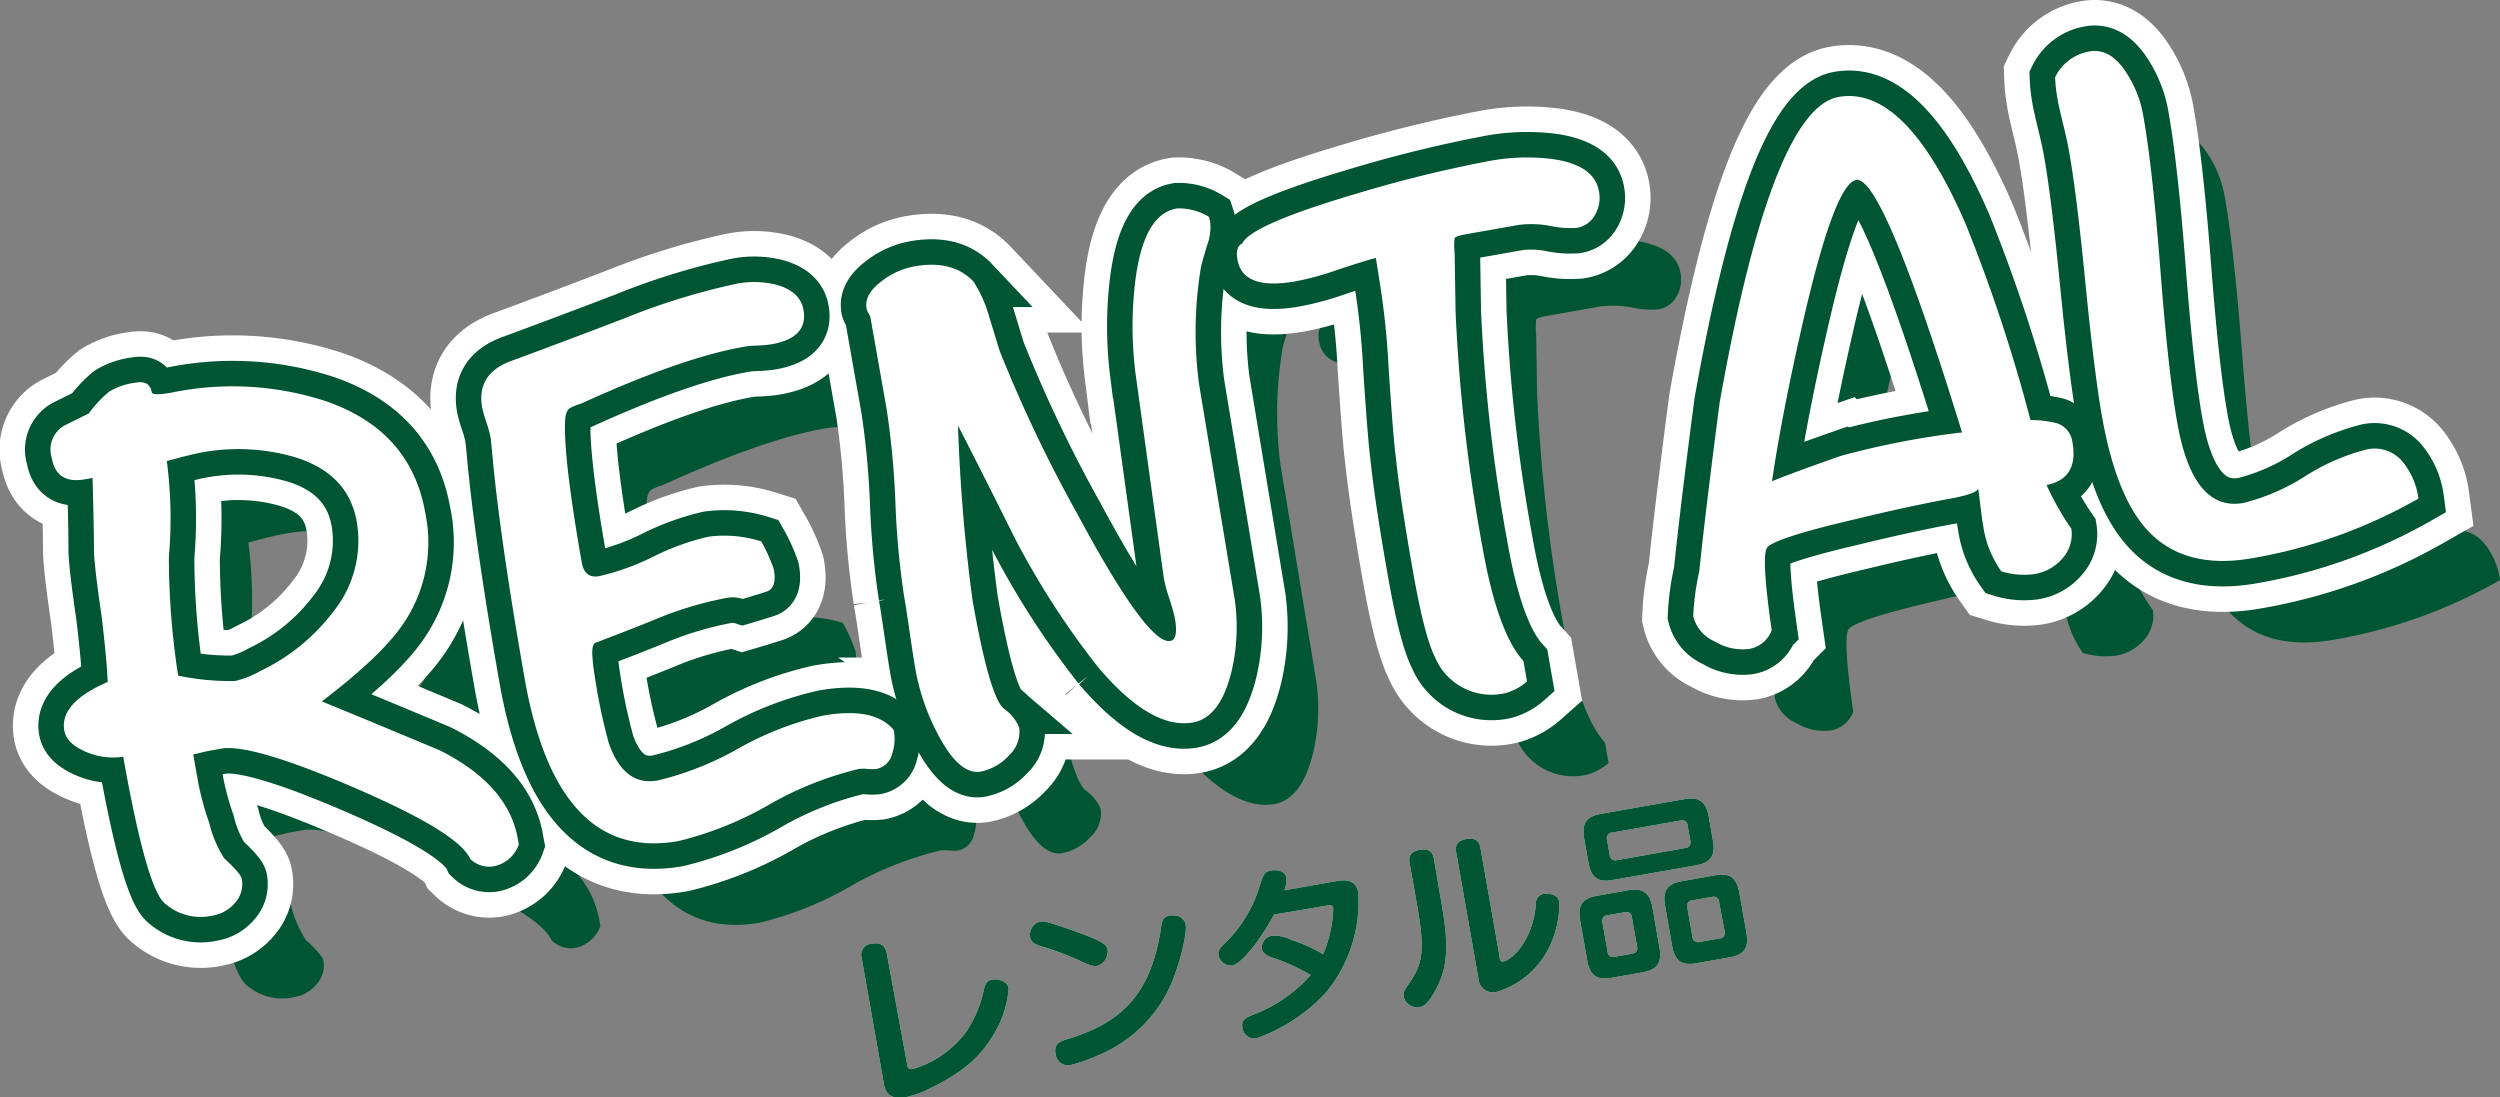<svg xmlns="http://www.w3.org/2000/svg" width="245.3" height="107.67" viewBox="0 0 245.3 107.67"><rect x="0" y="0" width="245.3" height="107.67" fill="#808080" stroke="none"/><defs><style>.cls-1{fill:#fff;}.cls-2{fill:#005532;}.cls-3,.cls-4{fill:none;}.cls-3{stroke:#fff;stroke-width:10px;}.cls-4{stroke:#005532;stroke-width:5px;}</style></defs><g id="レイヤー_2" data-name="レイヤー 2"><g id="配置"><path class="cls-1" d="M50.84,82.49l.07.36A3.28,3.28,0,0,1,48.46,85a2.67,2.67,0,0,1-2.33-.73Q45,81.7,34.81,77.31T21.68,73.46l-1.33.24c-.68.17-1.14.27-1.39.32l.51,2.88a29.39,29.39,0,0,0,1.06,3.85A11.45,11.45,0,0,0,22,84.22c1.1,1,1.67,1.69,1.72,2a2.73,2.73,0,0,1-.65,2.36,3.68,3.68,0,0,1-2.21,1.26,5.31,5.31,0,0,1-4.71-1.22q-1.78-1.52-4.06-14.37a6.65,6.65,0,0,1-3.42-.38c-1.42-.56-2.2-1.29-2.36-2.18q-.48-2.73,4.26-4.78c-.07-1.56-.27-3.69-.59-6.37Q9.31,56,9.22,54.18q0-2.43-.14-7.28l-.59.1q-2.94.6-3.41-2.06a2.72,2.72,0,0,1,1.26-3.2l2.38-1.18a11.62,11.62,0,0,1,2-2.14,6.68,6.68,0,0,1,2.63-.88c.89-.16,1.4.16,1.54.94,0,.25.68.26,1.91.05a29.44,29.44,0,0,1,15.31.88q8.2,2.9,9.61,10.87a14.2,14.2,0,0,1-2.06,10.79q-2.1,3.2-8.08,7.75,5.84,2.4,11.59,4.81Q50,77.08,50.84,82.49ZM35,51.17q-.84-4.72-6.09-6.32a19.78,19.78,0,0,0-9.39-.4c-.45.08-1.5.34-3.15.79a43.45,43.45,0,0,1,.2,9.4,76.12,76.12,0,0,0,.91,11.65,24.59,24.59,0,0,0,5.6.53,9.64,9.64,0,0,0,2.5-1,19.45,19.45,0,0,0,7.21-5.92A11.06,11.06,0,0,0,35,51.17Z"/><path class="cls-1" d="M87.69,71.62a4.52,4.52,0,0,1-.13,2.27A2,2,0,0,1,86,75.45a5.13,5.13,0,0,1-.87,0,4.25,4.25,0,0,0-.87,0,33.49,33.49,0,0,0-8.86,3.54,33.59,33.59,0,0,1-8.85,3.54q-11.89,2.1-15.07-15.93Q49,52.51,48.26,44.1c-.08-.75-.12-1.14-.13-1.19a11.49,11.49,0,0,0-.41-1.49A12.39,12.39,0,0,1,47.31,40q-.6-3.39,3-4.64c3.67-1.35,7.34-2.74,11-4.14a66.25,66.25,0,0,1,10.91-3.37,9,9,0,0,1,3.89.07q2.4.64,2.73,2.49c.32,1.82-.73,2.95-3.14,3.37a12.44,12.44,0,0,1-1.39.13c-.63,0-1.09.08-1.38.13q-6,1.05-15.86,5.54A7.31,7.31,0,0,0,56,40c-.33.16-.51.57-.55,1.23q-.18,3.69,1.64,14c.18,1,.74,1.47,1.67,1.31a24.15,24.15,0,0,0,5.38-1.94,24.1,24.1,0,0,1,5.37-1.94,12,12,0,0,1,5.18.46,15.49,15.49,0,0,1,1.24,2.75q.33,1.85-.75,2.19c-.72.23-1.49.47-2.31.71a3.2,3.2,0,0,0-1.69-.08,35,35,0,0,0-6.09,1.76q-2.91,1.2-5.91,2.33l-.75.29c-.21.09-.32.41-.32,1a17.86,17.86,0,0,0,.23,2.17A55.78,55.78,0,0,0,59.76,73c1,2.77,2.6,4,4.81,3.57a30.26,30.26,0,0,0,7.9-3.14,30.8,30.8,0,0,1,8.27-3.21Q85.77,69.33,87.69,71.62Z"/><path class="cls-1" d="M118.75,21.85a5,5,0,0,1-.3,2.19c-.35,1.18-.56,1.9-.61,2.17a38.75,38.75,0,0,0-.2,11.4l3.52,21.27a19,19,0,0,1-.3,6.91q-1.1,4.62-3.82,5.1-4.07.72-9.25-5.37A80.22,80.22,0,0,1,99.5,52.66Q96.79,47.2,94,41.75a170.51,170.51,0,0,0,1.42,17.11q1.67,9.47,3.06,10.66A4.22,4.22,0,0,1,100,71.38a3.14,3.14,0,0,1-1,2.74,5.08,5.08,0,0,1-2.77,1.59Q94.11,76.07,92,72a22,22,0,0,1-2.12-6c-.15-.84-.35-2.08-.59-3.74s-.43-2.91-.58-3.75a80.36,80.36,0,0,1-.85-9.14A83,83,0,0,0,87,40.16l-1.59-9a1.41,1.41,0,0,0-.19-.42,1.56,1.56,0,0,1-.19-.43c-.17-1,.35-1.91,1.57-2.79a7.28,7.28,0,0,1,3.1-1.38q3.77-.68,5.82,1.49A12.36,12.36,0,0,1,97,30.87c.35,1.15.71,2.34,1.08,3.54a137.14,137.14,0,0,0,7.62,16q6.91,12.87,9.13,12.48c.54-.1.69-.83.45-2.22a17,17,0,0,0-.53-1.89,16.27,16.27,0,0,1-.55-2l-2.79-20.18a36.86,36.86,0,0,1,0-9.15q.84-6.48,4.09-7a5.65,5.65,0,0,1,3.11.82A3.38,3.38,0,0,1,118.75,21.85Z"/><path class="cls-1" d="M156.89,18.78a3.29,3.29,0,0,1-.39,2.31,2.49,2.49,0,0,1-1.8,1.27,9.25,9.25,0,0,1-2.58-.19,9.82,9.82,0,0,0-3.1-.1l-5.1.9c-.74.13-1.13.26-1.19.4a6.35,6.35,0,0,0,0,1.48l.09,5.7a167.61,167.61,0,0,0,2.6,22.92q1.5,8.58,4.06,11.39l.35,2A5.34,5.34,0,0,1,147.75,68a6,6,0,0,1-6.94-3.5c-.71-1.4-1.42-4.19-2.16-8.38q-1.29-7.3-1.71-11.42-.24-1.78-.69-8.64a77.74,77.74,0,0,0-.91-8.6L135,25.31c-.69.17-2,.58-3.92,1.22a27.32,27.32,0,0,1-4,1.08c-3.42.6-5.3-.11-5.66-2.13-.15-.83,0-1.37.48-1.6q.83-1.81,11.1-4.85a127.49,127.49,0,0,1,13-3.21,20.1,20.1,0,0,1,6.36-.21C155.08,16,156.59,17.05,156.89,18.78Z"/><path class="cls-1" d="M203.35,43.41c.42,2.36-.43,3.76-2.54,4.18a27.29,27.29,0,0,0,2.43,4.29,3.54,3.54,0,0,1-.86,2.9,4.59,4.59,0,0,1-2.77,1.55,7.57,7.57,0,0,1-3.24-.27,10.14,10.14,0,0,1-1.77-4.41c-.08-.44-.17-1.08-.27-1.93s-.18-1.46-.25-1.86c.06.35-.72.66-2.35,1-2.75.49-6,1.19-9.75,2.1q-8.05,1.88-8.61,2.81t.47,8.07a2.88,2.88,0,0,1-2.19,1.83,5.23,5.23,0,0,1-3.4-.73,3.64,3.64,0,0,1-2.11-2.48,24.28,24.28,0,0,1,.59-4.38q.56-5.51,2-16.57,5.12-28.86,11.69-30T192.88,22a159.88,159.88,0,0,1,6.35,19.21,11.24,11.24,0,0,1,2.57.31A2.24,2.24,0,0,1,203.35,43.41Zm-10.84-1q-7.78-25.21-10.38-24.75-2.07.36-5.1,13.39-2.16,9.36-3.16,16.17c1.51-.62,3.78-1.45,6.79-2.5A81.18,81.18,0,0,1,192.51,42.43Z"/><path class="cls-1" d="M237.3,48.92A49.91,49.91,0,0,1,221,54.77Q214,56,210.35,51.62q-2.81-3.39-4.12-10.85-.76-4.37-1.61-13c-.57-5.79-1.1-10.14-1.62-13-.09-.54-.28-1.39-.56-2.56s-.48-2-.58-2.64a14.28,14.28,0,0,1-.21-2A4.6,4.6,0,0,1,205,5.05c1.38-.25,2.59.45,3.65,2.1a11.21,11.21,0,0,1,1.66,4.27q.89,5,1.67,15.09t1.66,15q1.54,8.72,6.49,7.84a20.58,20.58,0,0,0,6.08-2.64,20.69,20.69,0,0,1,6.09-2.63,3.57,3.57,0,0,1,3.5,1.29A7.22,7.22,0,0,1,237.3,48.92Z"/><path class="cls-2" d="M58.84,90.49l.07.36A3.28,3.28,0,0,1,56.46,93a2.67,2.67,0,0,1-2.33-.73Q53,89.7,42.81,85.31T29.68,81.46l-1.33.24c-.68.17-1.14.27-1.39.32l.51,2.88a29.39,29.39,0,0,0,1.06,3.85A11.45,11.45,0,0,0,30,92.22c1.1,1,1.67,1.69,1.72,2a2.73,2.73,0,0,1-.65,2.36,3.68,3.68,0,0,1-2.21,1.26,5.31,5.31,0,0,1-4.71-1.22q-1.78-1.52-4.06-14.37a6.65,6.65,0,0,1-3.42-.38c-1.42-.56-2.2-1.29-2.36-2.18q-.48-2.73,4.26-4.78c-.07-1.56-.27-3.69-.59-6.37q-.64-4.53-.74-6.35,0-2.43-.14-7.28l-.59.1q-2.94.6-3.41-2.06a2.72,2.72,0,0,1,1.26-3.2l2.38-1.18a11.62,11.62,0,0,1,2-2.14,6.68,6.68,0,0,1,2.63-.88c.89-.16,1.4.16,1.54.94,0,.25.68.26,1.91.05a29.44,29.44,0,0,1,15.31.88q8.2,2.9,9.61,10.87a14.2,14.2,0,0,1-2.06,10.79q-2.1,3.2-8.08,7.75,5.84,2.4,11.59,4.81Q58,85.08,58.84,90.49ZM43,59.17q-.84-4.72-6.09-6.32a19.78,19.78,0,0,0-9.39-.4c-.45.08-1.5.34-3.15.79a43.45,43.45,0,0,1,.2,9.4,76.12,76.12,0,0,0,.91,11.65,24.59,24.59,0,0,0,5.6.53,9.64,9.64,0,0,0,2.5-1,19.45,19.45,0,0,0,7.21-5.92A11.06,11.06,0,0,0,43,59.17Z"/><path class="cls-2" d="M95.69,79.62a4.52,4.52,0,0,1-.13,2.27A2,2,0,0,1,94,83.45a5.13,5.13,0,0,1-.87,0,4.25,4.25,0,0,0-.87,0,33.49,33.49,0,0,0-8.86,3.54,33.59,33.59,0,0,1-8.85,3.54q-11.9,2.1-15.07-15.93Q57,60.51,56.26,52.1c-.08-.75-.12-1.14-.13-1.19a11.49,11.49,0,0,0-.41-1.49A12.39,12.39,0,0,1,55.31,48q-.6-3.39,3-4.64c3.67-1.35,7.34-2.74,11-4.14a66.25,66.25,0,0,1,10.91-3.37,9,9,0,0,1,3.89.07q2.4.64,2.73,2.49c.32,1.82-.73,3-3.14,3.37a12.44,12.44,0,0,1-1.39.13c-.63,0-1.09.08-1.38.13q-6,1.05-15.86,5.54A7.31,7.31,0,0,0,64,48c-.33.16-.51.57-.55,1.23q-.18,3.69,1.64,14c.18,1,.74,1.47,1.67,1.31a24.15,24.15,0,0,0,5.38-1.94,24.1,24.1,0,0,1,5.37-1.94,12,12,0,0,1,5.18.46,15.49,15.49,0,0,1,1.24,2.75q.33,1.84-.75,2.19c-.72.23-1.49.47-2.31.71a3.2,3.2,0,0,0-1.69-.08,35,35,0,0,0-6.09,1.76q-2.91,1.2-5.91,2.33l-.75.29c-.21.09-.32.41-.32,1a17.86,17.86,0,0,0,.23,2.17A55.78,55.78,0,0,0,67.76,81c1,2.77,2.6,4,4.81,3.57a30.26,30.26,0,0,0,7.9-3.14,30.8,30.8,0,0,1,8.27-3.21Q93.77,77.33,95.69,79.62Z"/><path class="cls-2" d="M126.75,29.85a5,5,0,0,1-.3,2.19c-.35,1.18-.56,1.9-.61,2.17a38.75,38.75,0,0,0-.2,11.4l3.52,21.27a19,19,0,0,1-.3,6.91q-1.1,4.62-3.82,5.1-4.07.72-9.25-5.37a80.22,80.22,0,0,1-8.29-12.86q-2.72-5.46-5.5-10.91a170.51,170.51,0,0,0,1.42,17.11q1.67,9.47,3.06,10.66A4.22,4.22,0,0,1,108,79.38a3.14,3.14,0,0,1-1,2.74,5.08,5.08,0,0,1-2.77,1.59q-2.07.36-4.17-3.76a22,22,0,0,1-2.12-6c-.15-.84-.35-2.08-.59-3.74s-.43-2.91-.58-3.75a80.36,80.36,0,0,1-.85-9.14A83,83,0,0,0,95,48.16l-1.59-9a1.41,1.41,0,0,0-.19-.42,1.56,1.56,0,0,1-.19-.43c-.17-1,.35-1.91,1.57-2.79a7.28,7.28,0,0,1,3.1-1.38q3.77-.68,5.82,1.49A12.36,12.36,0,0,1,105,38.87c.35,1.15.71,2.34,1.08,3.54a137.14,137.14,0,0,0,7.62,16q6.91,12.87,9.13,12.48c.54-.1.69-.83.45-2.22a17,17,0,0,0-.53-1.89,16.27,16.27,0,0,1-.55-2l-2.79-20.18a36.86,36.86,0,0,1,0-9.15q.84-6.48,4.09-7a5.65,5.65,0,0,1,3.11.82A3.38,3.38,0,0,1,126.75,29.85Z"/><path class="cls-2" d="M164.89,26.78a3.29,3.29,0,0,1-.39,2.31,2.49,2.49,0,0,1-1.8,1.27,9.25,9.25,0,0,1-2.58-.19,9.82,9.82,0,0,0-3.1-.1l-5.1.9c-.74.13-1.13.26-1.19.4a6.35,6.35,0,0,0,0,1.48l.09,5.7a167.61,167.61,0,0,0,2.6,22.92q1.5,8.58,4.06,11.39l.35,2A5.34,5.34,0,0,1,155.75,76a6,6,0,0,1-6.94-3.5c-.71-1.4-1.42-4.19-2.16-8.38q-1.29-7.3-1.71-11.42-.24-1.78-.69-8.64a77.74,77.74,0,0,0-.91-8.6L143,33.31c-.69.17-2,.58-3.92,1.22a27.32,27.32,0,0,1-4,1.08c-3.42.6-5.3-.11-5.66-2.13-.15-.83,0-1.37.48-1.6q.83-1.81,11.1-4.85a127.49,127.49,0,0,1,13-3.21,20.1,20.1,0,0,1,6.36-.21C163.08,24,164.59,25.05,164.89,26.78Z"/><path class="cls-2" d="M211.35,51.41c.42,2.36-.43,3.76-2.54,4.18a27.29,27.29,0,0,0,2.43,4.29,3.54,3.54,0,0,1-.86,2.9,4.59,4.59,0,0,1-2.77,1.55,7.57,7.57,0,0,1-3.24-.27,10.14,10.14,0,0,1-1.77-4.41c-.08-.44-.17-1.08-.27-1.93s-.18-1.46-.25-1.86c.06.35-.72.66-2.35,1-2.75.49-6,1.19-9.75,2.1q-8.05,1.88-8.61,2.81t.47,8.07a2.88,2.88,0,0,1-2.19,1.83,5.23,5.23,0,0,1-3.4-.73,3.64,3.64,0,0,1-2.11-2.48,24.28,24.28,0,0,1,.59-4.38q.56-5.51,2-16.57,5.12-28.86,11.69-30T200.88,30a159.88,159.88,0,0,1,6.35,19.21,11.24,11.24,0,0,1,2.57.31A2.24,2.24,0,0,1,211.35,51.41Zm-10.84-1q-7.78-25.22-10.38-24.75-2.07.36-5.1,13.39-2.16,9.36-3.16,16.17c1.51-.62,3.78-1.45,6.79-2.5A81.18,81.18,0,0,1,200.51,50.43Z"/><path class="cls-2" d="M245.3,56.92A49.91,49.91,0,0,1,229,62.77Q222,64,218.35,59.62q-2.81-3.39-4.12-10.85-.76-4.37-1.61-13c-.57-5.79-1.1-10.14-1.62-13-.09-.54-.28-1.39-.56-2.56s-.48-2.05-.58-2.64a14.28,14.28,0,0,1-.21-2A4.6,4.6,0,0,1,213,13.05c1.38-.25,2.59.45,3.65,2.1a11.21,11.21,0,0,1,1.66,4.27q.89,5,1.67,15.09t1.66,15q1.54,8.72,6.49,7.84a20.58,20.58,0,0,0,6.08-2.64,20.69,20.69,0,0,1,6.09-2.63,3.57,3.57,0,0,1,3.5,1.29A7.22,7.22,0,0,1,245.3,56.92Z"/><path class="cls-3" d="M50.84,82.49l.07.36A3.28,3.28,0,0,1,48.46,85a2.67,2.67,0,0,1-2.33-.73Q45,81.7,34.81,77.31T21.68,73.46l-1.33.24c-.68.17-1.14.27-1.39.32l.51,2.88a29.39,29.39,0,0,0,1.06,3.85A11.45,11.45,0,0,0,22,84.22c1.1,1,1.67,1.69,1.72,2a2.73,2.73,0,0,1-.65,2.36,3.68,3.68,0,0,1-2.21,1.26,5.31,5.31,0,0,1-4.71-1.22q-1.78-1.52-4.06-14.37a6.65,6.65,0,0,1-3.42-.38c-1.42-.56-2.2-1.29-2.36-2.18q-.48-2.73,4.26-4.78c-.07-1.56-.27-3.69-.59-6.37Q9.31,56,9.22,54.18q0-2.43-.14-7.28l-.59.1q-2.94.6-3.41-2.06a2.72,2.72,0,0,1,1.26-3.2l2.38-1.18a11.62,11.62,0,0,1,2-2.14,6.68,6.68,0,0,1,2.63-.88c.89-.16,1.4.16,1.54.94,0,.25.68.26,1.91.05a29.44,29.44,0,0,1,15.31.88q8.2,2.9,9.61,10.87a14.2,14.2,0,0,1-2.06,10.79q-2.1,3.2-8.08,7.75,5.84,2.4,11.59,4.81Q50,77.08,50.84,82.49ZM35,51.17q-.84-4.72-6.09-6.32a19.78,19.78,0,0,0-9.39-.4c-.45.08-1.5.34-3.15.79a43.45,43.45,0,0,1,.2,9.4,76.12,76.12,0,0,0,.91,11.65,24.59,24.59,0,0,0,5.6.53,9.64,9.64,0,0,0,2.5-1,19.45,19.45,0,0,0,7.21-5.92A11.06,11.06,0,0,0,35,51.17Z"/><path class="cls-3" d="M87.69,71.62a4.52,4.52,0,0,1-.13,2.27A2,2,0,0,1,86,75.45a5.13,5.13,0,0,1-.87,0,4.25,4.25,0,0,0-.87,0,33.49,33.49,0,0,0-8.86,3.54,33.59,33.59,0,0,1-8.85,3.54q-11.89,2.1-15.07-15.93Q49,52.51,48.26,44.1c-.08-.75-.12-1.14-.13-1.19a11.49,11.49,0,0,0-.41-1.49A12.39,12.39,0,0,1,47.31,40q-.6-3.39,3-4.64c3.67-1.35,7.34-2.74,11-4.14a66.25,66.25,0,0,1,10.91-3.37,9,9,0,0,1,3.89.07q2.4.64,2.73,2.49c.32,1.82-.73,2.95-3.14,3.37a12.44,12.44,0,0,1-1.39.13c-.63,0-1.09.08-1.38.13q-6,1.05-15.86,5.54A7.31,7.31,0,0,0,56,40c-.33.16-.51.57-.55,1.23q-.18,3.69,1.64,14c.18,1,.74,1.47,1.67,1.31a24.15,24.15,0,0,0,5.38-1.94,24.1,24.1,0,0,1,5.37-1.94,12,12,0,0,1,5.18.46,15.49,15.49,0,0,1,1.24,2.75q.33,1.85-.75,2.19c-.72.23-1.49.47-2.31.71a3.2,3.2,0,0,0-1.69-.08,35,35,0,0,0-6.09,1.76q-2.91,1.2-5.91,2.33l-.75.29c-.21.09-.32.41-.32,1a17.86,17.86,0,0,0,.23,2.17A55.78,55.78,0,0,0,59.76,73c1,2.77,2.6,4,4.81,3.57a30.26,30.26,0,0,0,7.9-3.14,30.8,30.8,0,0,1,8.27-3.21Q85.77,69.33,87.69,71.62Z"/><path class="cls-3" d="M118.75,21.85a5,5,0,0,1-.3,2.19c-.35,1.18-.56,1.9-.61,2.17a38.75,38.75,0,0,0-.2,11.4l3.52,21.27a19,19,0,0,1-.3,6.91q-1.1,4.62-3.82,5.1-4.07.72-9.25-5.37A80.22,80.22,0,0,1,99.5,52.66Q96.79,47.2,94,41.75a170.51,170.51,0,0,0,1.42,17.11q1.67,9.47,3.06,10.66A4.22,4.22,0,0,1,100,71.38a3.14,3.14,0,0,1-1,2.74,5.08,5.08,0,0,1-2.77,1.59Q94.11,76.07,92,72a22,22,0,0,1-2.12-6c-.15-.84-.35-2.08-.59-3.74s-.43-2.91-.58-3.75a80.36,80.36,0,0,1-.85-9.14A83,83,0,0,0,87,40.16l-1.59-9a1.41,1.41,0,0,0-.19-.42,1.56,1.56,0,0,1-.19-.43c-.17-1,.35-1.91,1.57-2.79a7.28,7.28,0,0,1,3.1-1.38q3.77-.68,5.82,1.49A12.36,12.36,0,0,1,97,30.87c.35,1.15.71,2.34,1.08,3.54a137.14,137.14,0,0,0,7.62,16q6.91,12.87,9.13,12.48c.54-.1.69-.83.45-2.22a17,17,0,0,0-.53-1.89,16.27,16.27,0,0,1-.55-2l-2.79-20.18a36.86,36.86,0,0,1,0-9.15q.84-6.48,4.09-7a5.65,5.65,0,0,1,3.11.82A3.38,3.38,0,0,1,118.75,21.85Z"/><path class="cls-3" d="M156.89,18.78a3.29,3.29,0,0,1-.39,2.31,2.49,2.49,0,0,1-1.8,1.27,9.25,9.25,0,0,1-2.58-.19,9.82,9.82,0,0,0-3.1-.1l-5.1.9c-.74.13-1.13.26-1.19.4a6.35,6.35,0,0,0,0,1.48l.09,5.7a167.61,167.61,0,0,0,2.6,22.92q1.5,8.58,4.06,11.39l.35,2A5.34,5.34,0,0,1,147.75,68a6,6,0,0,1-6.94-3.5c-.71-1.4-1.42-4.19-2.16-8.38q-1.29-7.3-1.71-11.42-.24-1.78-.69-8.64a77.74,77.74,0,0,0-.91-8.6L135,25.31c-.69.17-2,.58-3.92,1.22a27.32,27.32,0,0,1-4,1.08c-3.42.6-5.3-.11-5.66-2.13-.15-.83,0-1.37.48-1.6q.83-1.81,11.1-4.85a127.49,127.49,0,0,1,13-3.21,20.1,20.1,0,0,1,6.36-.21C155.08,16,156.59,17.05,156.89,18.78Z"/><path class="cls-3" d="M203.35,43.41c.42,2.36-.43,3.76-2.54,4.18a27.29,27.29,0,0,0,2.43,4.29,3.54,3.54,0,0,1-.86,2.9,4.59,4.59,0,0,1-2.77,1.55,7.57,7.57,0,0,1-3.24-.27,10.14,10.14,0,0,1-1.77-4.41c-.08-.44-.17-1.08-.27-1.93s-.18-1.46-.25-1.86c.06.35-.72.66-2.35,1-2.75.49-6,1.19-9.75,2.1q-8.05,1.88-8.61,2.81t.47,8.07a2.88,2.88,0,0,1-2.19,1.83,5.23,5.23,0,0,1-3.4-.73,3.64,3.64,0,0,1-2.11-2.48,24.28,24.28,0,0,1,.59-4.38q.56-5.51,2-16.57,5.12-28.86,11.69-30T192.88,22a159.88,159.88,0,0,1,6.35,19.21,11.24,11.24,0,0,1,2.57.31A2.24,2.24,0,0,1,203.35,43.41Zm-10.84-1q-7.78-25.21-10.38-24.75-2.07.36-5.1,13.39-2.16,9.36-3.16,16.17c1.51-.62,3.78-1.45,6.79-2.5A81.18,81.18,0,0,1,192.51,42.43Z"/><path class="cls-3" d="M237.3,48.92A49.91,49.91,0,0,1,221,54.77Q214,56,210.35,51.62q-2.81-3.39-4.12-10.85-.76-4.37-1.61-13c-.57-5.79-1.1-10.14-1.62-13-.09-.54-.28-1.39-.56-2.56s-.48-2-.58-2.64a14.28,14.28,0,0,1-.21-2A4.6,4.6,0,0,1,205,5.05c1.38-.25,2.59.45,3.65,2.1a11.21,11.21,0,0,1,1.66,4.27q.89,5,1.67,15.09t1.66,15q1.54,8.72,6.49,7.84a20.58,20.58,0,0,0,6.08-2.64,20.69,20.69,0,0,1,6.09-2.63,3.57,3.57,0,0,1,3.5,1.29A7.22,7.22,0,0,1,237.3,48.92Z"/><path class="cls-4" d="M50.84,82.49l.07.36A3.28,3.28,0,0,1,48.46,85a2.67,2.67,0,0,1-2.33-.73Q45,81.7,34.81,77.31T21.68,73.46l-1.33.24c-.68.17-1.14.27-1.39.32l.51,2.88a29.39,29.39,0,0,0,1.06,3.85A11.45,11.45,0,0,0,22,84.22c1.1,1,1.67,1.69,1.72,2a2.73,2.73,0,0,1-.65,2.36,3.68,3.68,0,0,1-2.21,1.26,5.31,5.31,0,0,1-4.71-1.22q-1.78-1.52-4.06-14.37a6.65,6.65,0,0,1-3.42-.38c-1.42-.56-2.2-1.29-2.36-2.18q-.48-2.73,4.26-4.78c-.07-1.56-.27-3.69-.59-6.37Q9.31,56,9.22,54.18q0-2.43-.14-7.28l-.59.1q-2.94.6-3.41-2.06a2.72,2.72,0,0,1,1.26-3.2l2.38-1.18a11.62,11.62,0,0,1,2-2.14,6.68,6.68,0,0,1,2.63-.88c.89-.16,1.4.16,1.54.94,0,.25.68.26,1.91.05a29.44,29.44,0,0,1,15.31.88q8.2,2.9,9.61,10.87a14.2,14.2,0,0,1-2.06,10.79q-2.1,3.2-8.08,7.75,5.84,2.4,11.59,4.81Q50,77.08,50.84,82.49ZM35,51.17q-.84-4.72-6.09-6.32a19.78,19.78,0,0,0-9.39-.4c-.45.08-1.5.34-3.15.79a43.45,43.45,0,0,1,.2,9.4,76.12,76.12,0,0,0,.91,11.65,24.59,24.59,0,0,0,5.6.53,9.64,9.64,0,0,0,2.5-1,19.45,19.45,0,0,0,7.21-5.92A11.06,11.06,0,0,0,35,51.17Z"/><path class="cls-4" d="M87.69,71.62a4.52,4.52,0,0,1-.13,2.27A2,2,0,0,1,86,75.45a5.13,5.13,0,0,1-.87,0,4.25,4.25,0,0,0-.87,0,33.49,33.49,0,0,0-8.86,3.54,33.59,33.59,0,0,1-8.85,3.54q-11.89,2.1-15.07-15.93Q49,52.51,48.26,44.1c-.08-.75-.12-1.14-.13-1.19a11.49,11.49,0,0,0-.41-1.49A12.39,12.39,0,0,1,47.31,40q-.6-3.39,3-4.64c3.67-1.35,7.34-2.74,11-4.14a66.25,66.25,0,0,1,10.91-3.37,9,9,0,0,1,3.89.07q2.4.64,2.73,2.49c.32,1.82-.73,2.95-3.14,3.37a12.44,12.44,0,0,1-1.39.13c-.63,0-1.09.08-1.38.13q-6,1.05-15.86,5.54A7.31,7.31,0,0,0,56,40c-.33.16-.51.57-.55,1.23q-.18,3.69,1.64,14c.18,1,.74,1.47,1.67,1.31a24.15,24.15,0,0,0,5.38-1.94,24.1,24.1,0,0,1,5.37-1.94,12,12,0,0,1,5.18.46,15.49,15.49,0,0,1,1.24,2.75q.33,1.85-.75,2.19c-.72.23-1.49.47-2.31.71a3.2,3.2,0,0,0-1.69-.08,35,35,0,0,0-6.09,1.76q-2.91,1.2-5.91,2.33l-.75.29c-.21.09-.32.41-.32,1a17.86,17.86,0,0,0,.23,2.17A55.78,55.78,0,0,0,59.76,73c1,2.77,2.6,4,4.81,3.57a30.26,30.26,0,0,0,7.9-3.14,30.8,30.8,0,0,1,8.27-3.21Q85.77,69.33,87.69,71.62Z"/><path class="cls-4" d="M118.75,21.85a5,5,0,0,1-.3,2.19c-.35,1.18-.56,1.9-.61,2.17a38.75,38.75,0,0,0-.2,11.4l3.52,21.27a19,19,0,0,1-.3,6.91q-1.1,4.62-3.82,5.1-4.07.72-9.25-5.37A80.22,80.22,0,0,1,99.5,52.66Q96.79,47.2,94,41.75a170.51,170.51,0,0,0,1.42,17.11q1.67,9.47,3.06,10.66A4.22,4.22,0,0,1,100,71.38a3.14,3.14,0,0,1-1,2.74,5.08,5.08,0,0,1-2.77,1.59Q94.11,76.07,92,72a22,22,0,0,1-2.12-6c-.15-.84-.35-2.08-.59-3.74s-.43-2.91-.58-3.75a80.36,80.36,0,0,1-.85-9.14A83,83,0,0,0,87,40.16l-1.59-9a1.41,1.41,0,0,0-.19-.42,1.56,1.56,0,0,1-.19-.43c-.17-1,.35-1.91,1.57-2.79a7.28,7.28,0,0,1,3.1-1.38q3.77-.68,5.82,1.49A12.36,12.36,0,0,1,97,30.87c.35,1.15.71,2.34,1.08,3.54a137.14,137.14,0,0,0,7.62,16q6.91,12.87,9.13,12.48c.54-.1.69-.83.45-2.22a17,17,0,0,0-.53-1.89,16.27,16.27,0,0,1-.55-2l-2.79-20.18a36.86,36.86,0,0,1,0-9.15q.84-6.48,4.09-7a5.65,5.65,0,0,1,3.11.82A3.38,3.38,0,0,1,118.75,21.85Z"/><path class="cls-4" d="M156.89,18.78a3.29,3.29,0,0,1-.39,2.31,2.49,2.49,0,0,1-1.8,1.27,9.25,9.25,0,0,1-2.58-.19,9.82,9.82,0,0,0-3.1-.1l-5.1.9c-.74.13-1.13.26-1.19.4a6.35,6.35,0,0,0,0,1.48l.09,5.7a167.61,167.61,0,0,0,2.6,22.92q1.5,8.58,4.06,11.39l.35,2A5.34,5.34,0,0,1,147.75,68a6,6,0,0,1-6.94-3.5c-.71-1.4-1.42-4.19-2.16-8.38q-1.29-7.3-1.71-11.42-.24-1.78-.69-8.64a77.74,77.74,0,0,0-.91-8.6L135,25.31c-.69.17-2,.58-3.92,1.22a27.32,27.32,0,0,1-4,1.08c-3.42.6-5.3-.11-5.66-2.13-.15-.83,0-1.37.48-1.6q.83-1.81,11.1-4.85a127.49,127.49,0,0,1,13-3.21,20.1,20.1,0,0,1,6.36-.21C155.08,16,156.59,17.05,156.89,18.78Z"/><path class="cls-4" d="M203.35,43.41c.42,2.36-.43,3.76-2.54,4.18a27.29,27.29,0,0,0,2.43,4.29,3.54,3.54,0,0,1-.86,2.9,4.59,4.59,0,0,1-2.77,1.55,7.57,7.57,0,0,1-3.24-.27,10.14,10.14,0,0,1-1.77-4.41c-.08-.44-.17-1.08-.27-1.93s-.18-1.46-.25-1.86c.06.35-.72.66-2.35,1-2.75.49-6,1.19-9.75,2.1q-8.05,1.88-8.61,2.81t.47,8.07a2.88,2.88,0,0,1-2.19,1.83,5.23,5.23,0,0,1-3.4-.73,3.64,3.64,0,0,1-2.11-2.48,24.28,24.28,0,0,1,.59-4.38q.56-5.51,2-16.57,5.12-28.86,11.69-30T192.88,22a159.88,159.88,0,0,1,6.35,19.21,11.24,11.24,0,0,1,2.57.31A2.24,2.24,0,0,1,203.35,43.41Zm-10.84-1q-7.78-25.21-10.38-24.75-2.07.36-5.1,13.39-2.16,9.36-3.16,16.17c1.51-.62,3.78-1.45,6.79-2.5A81.18,81.18,0,0,1,192.51,42.43Z"/><path class="cls-4" d="M237.3,48.92A49.91,49.91,0,0,1,221,54.77Q214,56,210.35,51.62q-2.81-3.39-4.12-10.85-.76-4.37-1.61-13c-.57-5.79-1.1-10.14-1.62-13-.09-.54-.28-1.39-.56-2.56s-.48-2-.58-2.64a14.28,14.28,0,0,1-.21-2A4.6,4.6,0,0,1,205,5.05c1.38-.25,2.59.45,3.65,2.1a11.21,11.21,0,0,1,1.66,4.27q.89,5,1.67,15.09t1.66,15q1.54,8.72,6.49,7.84a20.58,20.58,0,0,0,6.08-2.64,20.69,20.69,0,0,1,6.09-2.63,3.57,3.57,0,0,1,3.5,1.29A7.22,7.22,0,0,1,237.3,48.92Z"/><path class="cls-1" d="M50.84,82.49l.07.36A3.28,3.28,0,0,1,48.46,85a2.67,2.67,0,0,1-2.33-.73Q45,81.7,34.81,77.31T21.68,73.46l-1.33.24c-.68.17-1.14.27-1.39.32l.51,2.88a29.39,29.39,0,0,0,1.06,3.85A11.45,11.45,0,0,0,22,84.22c1.1,1,1.67,1.69,1.72,2a2.73,2.73,0,0,1-.65,2.36,3.68,3.68,0,0,1-2.21,1.26,5.31,5.31,0,0,1-4.71-1.22q-1.78-1.52-4.06-14.37a6.65,6.65,0,0,1-3.42-.38c-1.42-.56-2.2-1.29-2.36-2.18q-.48-2.73,4.26-4.78c-.07-1.56-.27-3.69-.59-6.37Q9.31,56,9.22,54.18q0-2.43-.14-7.28l-.59.1q-2.94.6-3.41-2.06a2.72,2.72,0,0,1,1.26-3.2l2.38-1.18a11.62,11.62,0,0,1,2-2.14,6.68,6.68,0,0,1,2.63-.88c.89-.16,1.4.16,1.54.94,0,.25.68.26,1.91.05a29.44,29.44,0,0,1,15.31.88q8.2,2.9,9.61,10.87a14.2,14.2,0,0,1-2.06,10.79q-2.1,3.2-8.08,7.75,5.84,2.4,11.59,4.81Q50,77.08,50.84,82.49ZM35,51.17q-.84-4.72-6.09-6.32a19.78,19.78,0,0,0-9.39-.4c-.45.08-1.5.34-3.15.79a43.45,43.45,0,0,1,.2,9.4,76.12,76.12,0,0,0,.91,11.65,24.59,24.59,0,0,0,5.6.53,9.64,9.64,0,0,0,2.5-1,19.45,19.45,0,0,0,7.21-5.92A11.06,11.06,0,0,0,35,51.17Z"/><path class="cls-1" d="M87.69,71.62a4.52,4.52,0,0,1-.13,2.27A2,2,0,0,1,86,75.45a5.13,5.13,0,0,1-.87,0,4.25,4.25,0,0,0-.87,0,33.49,33.49,0,0,0-8.86,3.54,33.59,33.59,0,0,1-8.85,3.54q-11.89,2.1-15.07-15.93Q49,52.51,48.26,44.1c-.08-.75-.12-1.14-.13-1.19a11.49,11.49,0,0,0-.41-1.49A12.39,12.39,0,0,1,47.31,40q-.6-3.39,3-4.64c3.67-1.35,7.34-2.74,11-4.14a66.25,66.25,0,0,1,10.91-3.37,9,9,0,0,1,3.89.07q2.4.64,2.73,2.49c.32,1.82-.73,2.95-3.14,3.37a12.44,12.44,0,0,1-1.39.13c-.63,0-1.09.08-1.38.13q-6,1.05-15.86,5.54A7.31,7.31,0,0,0,56,40c-.33.16-.51.57-.55,1.23q-.18,3.69,1.64,14c.18,1,.74,1.47,1.67,1.31a24.15,24.15,0,0,0,5.38-1.94,24.1,24.1,0,0,1,5.37-1.94,12,12,0,0,1,5.18.46,15.49,15.49,0,0,1,1.24,2.75q.33,1.85-.75,2.19c-.72.23-1.49.47-2.31.71a3.2,3.2,0,0,0-1.69-.08,35,35,0,0,0-6.09,1.76q-2.91,1.2-5.91,2.33l-.75.29c-.21.09-.32.41-.32,1a17.86,17.86,0,0,0,.23,2.17A55.78,55.78,0,0,0,59.76,73c1,2.77,2.6,4,4.81,3.57a30.26,30.26,0,0,0,7.9-3.14,30.8,30.8,0,0,1,8.27-3.21Q85.77,69.33,87.69,71.62Z"/><path class="cls-1" d="M118.75,21.85a5,5,0,0,1-.3,2.19c-.35,1.18-.56,1.9-.61,2.17a38.75,38.75,0,0,0-.2,11.4l3.52,21.27a19,19,0,0,1-.3,6.91q-1.1,4.62-3.82,5.1-4.07.72-9.25-5.37A80.22,80.22,0,0,1,99.5,52.66Q96.79,47.2,94,41.75a170.51,170.51,0,0,0,1.42,17.11q1.67,9.47,3.06,10.66A4.22,4.22,0,0,1,100,71.38a3.14,3.14,0,0,1-1,2.74,5.08,5.08,0,0,1-2.77,1.59Q94.11,76.07,92,72a22,22,0,0,1-2.12-6c-.15-.84-.35-2.08-.59-3.74s-.43-2.91-.58-3.75a80.36,80.36,0,0,1-.85-9.14A83,83,0,0,0,87,40.16l-1.59-9a1.41,1.41,0,0,0-.19-.42,1.56,1.56,0,0,1-.19-.43c-.17-1,.35-1.91,1.57-2.79a7.28,7.28,0,0,1,3.1-1.38q3.77-.68,5.82,1.49A12.36,12.36,0,0,1,97,30.87c.35,1.15.71,2.34,1.08,3.54a137.14,137.14,0,0,0,7.62,16q6.91,12.87,9.13,12.48c.54-.1.69-.83.45-2.22a17,17,0,0,0-.53-1.89,16.27,16.27,0,0,1-.55-2l-2.79-20.18a36.86,36.86,0,0,1,0-9.15q.84-6.48,4.09-7a5.65,5.65,0,0,1,3.11.82A3.38,3.38,0,0,1,118.75,21.85Z"/><path class="cls-1" d="M156.89,18.78a3.29,3.29,0,0,1-.39,2.31,2.49,2.49,0,0,1-1.8,1.27,9.25,9.25,0,0,1-2.58-.19,9.82,9.82,0,0,0-3.1-.1l-5.1.9c-.74.13-1.13.26-1.19.4a6.35,6.35,0,0,0,0,1.48l.09,5.7a167.61,167.61,0,0,0,2.6,22.92q1.5,8.58,4.06,11.39l.35,2A5.34,5.34,0,0,1,147.75,68a6,6,0,0,1-6.94-3.5c-.71-1.4-1.42-4.19-2.16-8.38q-1.29-7.3-1.71-11.42-.24-1.78-.69-8.64a77.74,77.74,0,0,0-.91-8.6L135,25.31c-.69.17-2,.58-3.92,1.22a27.32,27.32,0,0,1-4,1.08c-3.42.6-5.3-.11-5.66-2.13-.15-.83,0-1.37.48-1.6q.83-1.81,11.1-4.85a127.49,127.49,0,0,1,13-3.21,20.1,20.1,0,0,1,6.36-.21C155.08,16,156.59,17.05,156.89,18.78Z"/><path class="cls-1" d="M203.35,43.41c.42,2.36-.43,3.76-2.54,4.18a27.29,27.29,0,0,0,2.43,4.29,3.54,3.54,0,0,1-.86,2.9,4.59,4.59,0,0,1-2.77,1.55,7.57,7.57,0,0,1-3.24-.27,10.14,10.14,0,0,1-1.77-4.41c-.08-.44-.17-1.08-.27-1.93s-.18-1.46-.25-1.86c.06.35-.72.66-2.35,1-2.75.49-6,1.19-9.75,2.1q-8.05,1.88-8.61,2.81t.47,8.07a2.88,2.88,0,0,1-2.19,1.83,5.23,5.23,0,0,1-3.4-.73,3.64,3.64,0,0,1-2.11-2.48,24.28,24.28,0,0,1,.59-4.38q.56-5.51,2-16.57,5.12-28.86,11.69-30T192.88,22a159.88,159.88,0,0,1,6.35,19.21,11.24,11.24,0,0,1,2.57.31A2.24,2.24,0,0,1,203.35,43.41Zm-10.84-1q-7.78-25.21-10.38-24.75-2.07.36-5.1,13.39-2.16,9.36-3.16,16.17c1.51-.62,3.78-1.45,6.79-2.5A81.18,81.18,0,0,1,192.51,42.43Z"/><path class="cls-1" d="M237.3,48.92A49.91,49.91,0,0,1,221,54.77Q214,56,210.35,51.62q-2.81-3.39-4.12-10.85-.76-4.37-1.61-13c-.57-5.79-1.1-10.14-1.62-13-.09-.54-.28-1.39-.56-2.56s-.48-2-.58-2.64a14.28,14.28,0,0,1-.21-2A4.6,4.6,0,0,1,205,5.05c1.38-.25,2.59.45,3.65,2.1a11.21,11.21,0,0,1,1.66,4.27q.89,5,1.67,15.09t1.66,15q1.54,8.72,6.49,7.84a20.58,20.58,0,0,0,6.08-2.64,20.69,20.69,0,0,1,6.09-2.63,3.57,3.57,0,0,1,3.5,1.29A7.22,7.22,0,0,1,237.3,48.92Z"/><path class="cls-1" d="M84.55,94a1.08,1.08,0,0,1,1-1.4c.85-.15,1.32.15,1.47,1L89,104.39c0,.28.1.58.56.5a10,10,0,0,0,5.23-3.63A11.68,11.68,0,0,0,96.56,97c.13-.5.3-.79.8-.88s1.48.09,1.61.87a10.12,10.12,0,0,1-1.41,4.4c-1.44,2.52-3.41,4-6.33,5.41a9.1,9.1,0,0,1-2.32.85c-1.24.22-2-.11-2.19-1.35Z"/><path class="cls-1" d="M102.08,90.44c.34-.06.68,0,2.12.49,4.33,1.47,4.39,1.79,4.48,2.32a1.47,1.47,0,0,1-1,1.52c-.47.08-.9-.12-2.08-.66a30.91,30.91,0,0,0-3.46-1.27c-.44-.14-1-.32-1.07-.93a1.39,1.39,0,0,1,.73-1.41Zm14.26.3c.16.91-.75,4.89-2.17,7.28a13.5,13.5,0,0,1-6.33,5.49,15.94,15.94,0,0,1-2.8,1,1.24,1.24,0,0,1-1.47-1.13c-.16-.89.3-1.15,1.12-1.41,4.91-1.47,8.15-4,9.19-10.7.16-1,.21-1.32.9-1.44a3,3,0,0,1,.45,0A1.11,1.11,0,0,1,116.34,90.74Z"/><path class="cls-1" d="M125,89.74c-.83,1.63-2.94,4.76-4.1,5a1.28,1.28,0,0,1-1.34-1c-.08-.42.15-.72.55-1.12a12.9,12.9,0,0,0,3.49-5.71c.36-1.09.45-1.38,1.15-1.5.46-.08,1.35,0,1.48.72a3.21,3.21,0,0,1-.21,1.23l5.25-.93c1.05-.18,1.85.1,2,1.18a13.94,13.94,0,0,1-3.18,9.79,16.94,16.94,0,0,1-6.81,4.48,1.18,1.18,0,0,1-1.37-1c-.14-.77.27-1,1-1.3a14.12,14.12,0,0,0,5.69-3.91,19.08,19.08,0,0,0-3.79-1.72c-.63-.24-.93-.48-1-.87a1.21,1.21,0,0,1,.93-1.26,3.81,3.81,0,0,1,2,.41,15.32,15.32,0,0,1,3.08,1.4,12.15,12.15,0,0,0,1-4.52c-.07-.35-.3-.31-.72-.24Z"/><path class="cls-1" d="M141.39,88.34c.68,3.86.81,6.16-.39,8.53-.89,1.73-1.37,1.89-1.71,1.95a1.38,1.38,0,0,1-1.56-1c-.06-.32,0-.57.35-1.07,1.52-2.12,1.79-3.26.94-8.08l-.71-4c-.08-.44-.09-1.1,1-1.28.79-.14,1.25.09,1.38.87Zm1.49-4.73c-.1-.54,0-1.11,1-1.28.75-.13,1.24.07,1.38.87l1.88,10.67c0,.29.09.52.38.47.58-.11,2.07-1.19,2.83-3.72a8.71,8.71,0,0,0,.35-2,.92.92,0,0,1,.82-.92c.34,0,1.33-.06,1.48.82a9.84,9.84,0,0,1-.83,4.08,8.42,8.42,0,0,1-5.21,4.69A1.43,1.43,0,0,1,145.06,96Z"/><path class="cls-1" d="M162.83,93c.28,1.59-.33,2.17-1.69,2.41l-3,.53c-1.35.24-2.12-.1-2.4-1.7l-.7-3.93c-.27-1.58.31-2.18,1.68-2.42l3-.53c1.35-.23,2.14.1,2.42,1.7Zm5.24-10.51c.29,1.61-.36,2.19-1.69,2.42l-8.12,1.43c-1.31.23-2.11-.06-2.4-1.7l-.42-2.37c-.29-1.62.36-2.19,1.68-2.42l8.12-1.43c1.33-.23,2.13.08,2.42,1.69ZM160.12,90a.53.53,0,0,0-.71-.49l-1.68.29a.55.55,0,0,0-.5.71l.51,2.87a.54.54,0,0,0,.71.5l1.68-.3a.54.54,0,0,0,.5-.71Zm5.24-6.79a.56.56,0,0,0,.5-.71L165.59,81a.54.54,0,0,0-.71-.49l-6.7,1.18a.55.55,0,0,0-.5.71l.27,1.51a.55.55,0,0,0,.71.49Zm6,8.31c.28,1.6-.31,2.18-1.68,2.42l-3.21.57c-1.35.23-2.12-.1-2.4-1.7l-.69-3.94c-.28-1.58.31-2.17,1.67-2.41l3.21-.57c1.35-.24,2.12.1,2.4,1.7Zm-2.68-3A.54.54,0,0,0,168,88l-1.95.34a.54.54,0,0,0-.49.71l.5,2.87a.54.54,0,0,0,.71.5l1.95-.34a.55.55,0,0,0,.5-.71Z"/><path class="cls-2" d="M84.55,94a1.08,1.08,0,0,1,1-1.4c.85-.15,1.32.15,1.47,1L89,104.39c0,.28.1.58.56.5a10,10,0,0,0,5.23-3.63A11.68,11.68,0,0,0,96.56,97c.13-.5.3-.79.8-.88s1.48.09,1.61.87a10.12,10.12,0,0,1-1.41,4.4c-1.44,2.52-3.41,4-6.33,5.41a9.1,9.1,0,0,1-2.32.85c-1.24.22-2-.11-2.19-1.35Z"/><path class="cls-2" d="M102.08,90.44c.34-.06.68,0,2.12.49,4.33,1.47,4.39,1.79,4.48,2.32a1.47,1.47,0,0,1-1,1.52c-.47.08-.9-.12-2.08-.66a30.91,30.91,0,0,0-3.46-1.27c-.44-.14-1-.32-1.07-.93a1.39,1.39,0,0,1,.73-1.41Zm14.26.3c.16.91-.75,4.89-2.17,7.28a13.5,13.5,0,0,1-6.33,5.49,15.94,15.94,0,0,1-2.8,1,1.24,1.24,0,0,1-1.47-1.13c-.16-.89.3-1.15,1.12-1.41,4.91-1.47,8.15-4,9.19-10.7.16-1,.21-1.32.9-1.44a3,3,0,0,1,.45,0A1.11,1.11,0,0,1,116.34,90.74Z"/><path class="cls-2" d="M125,89.74c-.83,1.63-2.94,4.76-4.1,5a1.28,1.28,0,0,1-1.34-1c-.08-.42.15-.72.55-1.12a12.9,12.9,0,0,0,3.49-5.71c.36-1.09.45-1.38,1.15-1.5.46-.08,1.35,0,1.48.72a3.21,3.21,0,0,1-.21,1.23l5.25-.93c1.05-.18,1.85.1,2,1.18a13.94,13.94,0,0,1-3.18,9.79,16.94,16.94,0,0,1-6.81,4.48,1.18,1.18,0,0,1-1.37-1c-.14-.77.27-1,1-1.3a14.12,14.12,0,0,0,5.69-3.91,19.08,19.08,0,0,0-3.79-1.72c-.63-.24-.93-.48-1-.87a1.21,1.21,0,0,1,.93-1.26,3.81,3.81,0,0,1,2,.41,15.32,15.32,0,0,1,3.08,1.4,12.15,12.15,0,0,0,1-4.52c-.07-.35-.3-.31-.72-.24Z"/><path class="cls-2" d="M141.39,88.34c.68,3.86.81,6.16-.39,8.53-.89,1.73-1.37,1.89-1.71,1.95a1.38,1.38,0,0,1-1.56-1c-.06-.32,0-.57.35-1.07,1.52-2.12,1.79-3.26.94-8.08l-.71-4c-.08-.44-.09-1.1,1-1.28.79-.14,1.25.09,1.38.87Zm1.49-4.73c-.1-.54,0-1.11,1-1.28.75-.13,1.24.07,1.38.87l1.88,10.67c0,.29.09.52.38.47.58-.11,2.07-1.19,2.83-3.72a8.71,8.71,0,0,0,.35-2,.92.92,0,0,1,.82-.92c.34,0,1.33-.06,1.48.82a9.84,9.84,0,0,1-.83,4.08,8.42,8.42,0,0,1-5.21,4.69A1.43,1.43,0,0,1,145.06,96Z"/><path class="cls-2" d="M162.83,93c.28,1.59-.33,2.17-1.69,2.41l-3,.53c-1.35.24-2.12-.1-2.4-1.7l-.7-3.93c-.27-1.58.31-2.18,1.68-2.42l3-.53c1.35-.23,2.14.1,2.42,1.7Zm5.24-10.51c.29,1.61-.36,2.19-1.69,2.42l-8.12,1.43c-1.31.23-2.11-.06-2.4-1.7l-.42-2.37c-.29-1.62.36-2.19,1.68-2.42l8.12-1.43c1.33-.23,2.13.08,2.42,1.69ZM160.12,90a.53.53,0,0,0-.71-.49l-1.68.29a.55.55,0,0,0-.5.71l.51,2.87a.54.54,0,0,0,.71.5l1.68-.3a.54.54,0,0,0,.5-.71Zm5.24-6.79a.56.56,0,0,0,.5-.71L165.59,81a.54.54,0,0,0-.71-.49l-6.7,1.18a.55.55,0,0,0-.5.71l.27,1.51a.55.55,0,0,0,.71.49Zm6,8.31c.28,1.6-.31,2.18-1.68,2.42l-3.21.57c-1.35.23-2.12-.1-2.4-1.7l-.69-3.94c-.28-1.58.31-2.17,1.67-2.41l3.21-.57c1.35-.24,2.12.1,2.4,1.7Zm-2.68-3A.54.54,0,0,0,168,88l-1.95.34a.54.54,0,0,0-.49.71l.5,2.87a.54.54,0,0,0,.71.5l1.95-.34a.55.55,0,0,0,.5-.71Z"/></g></g></svg>